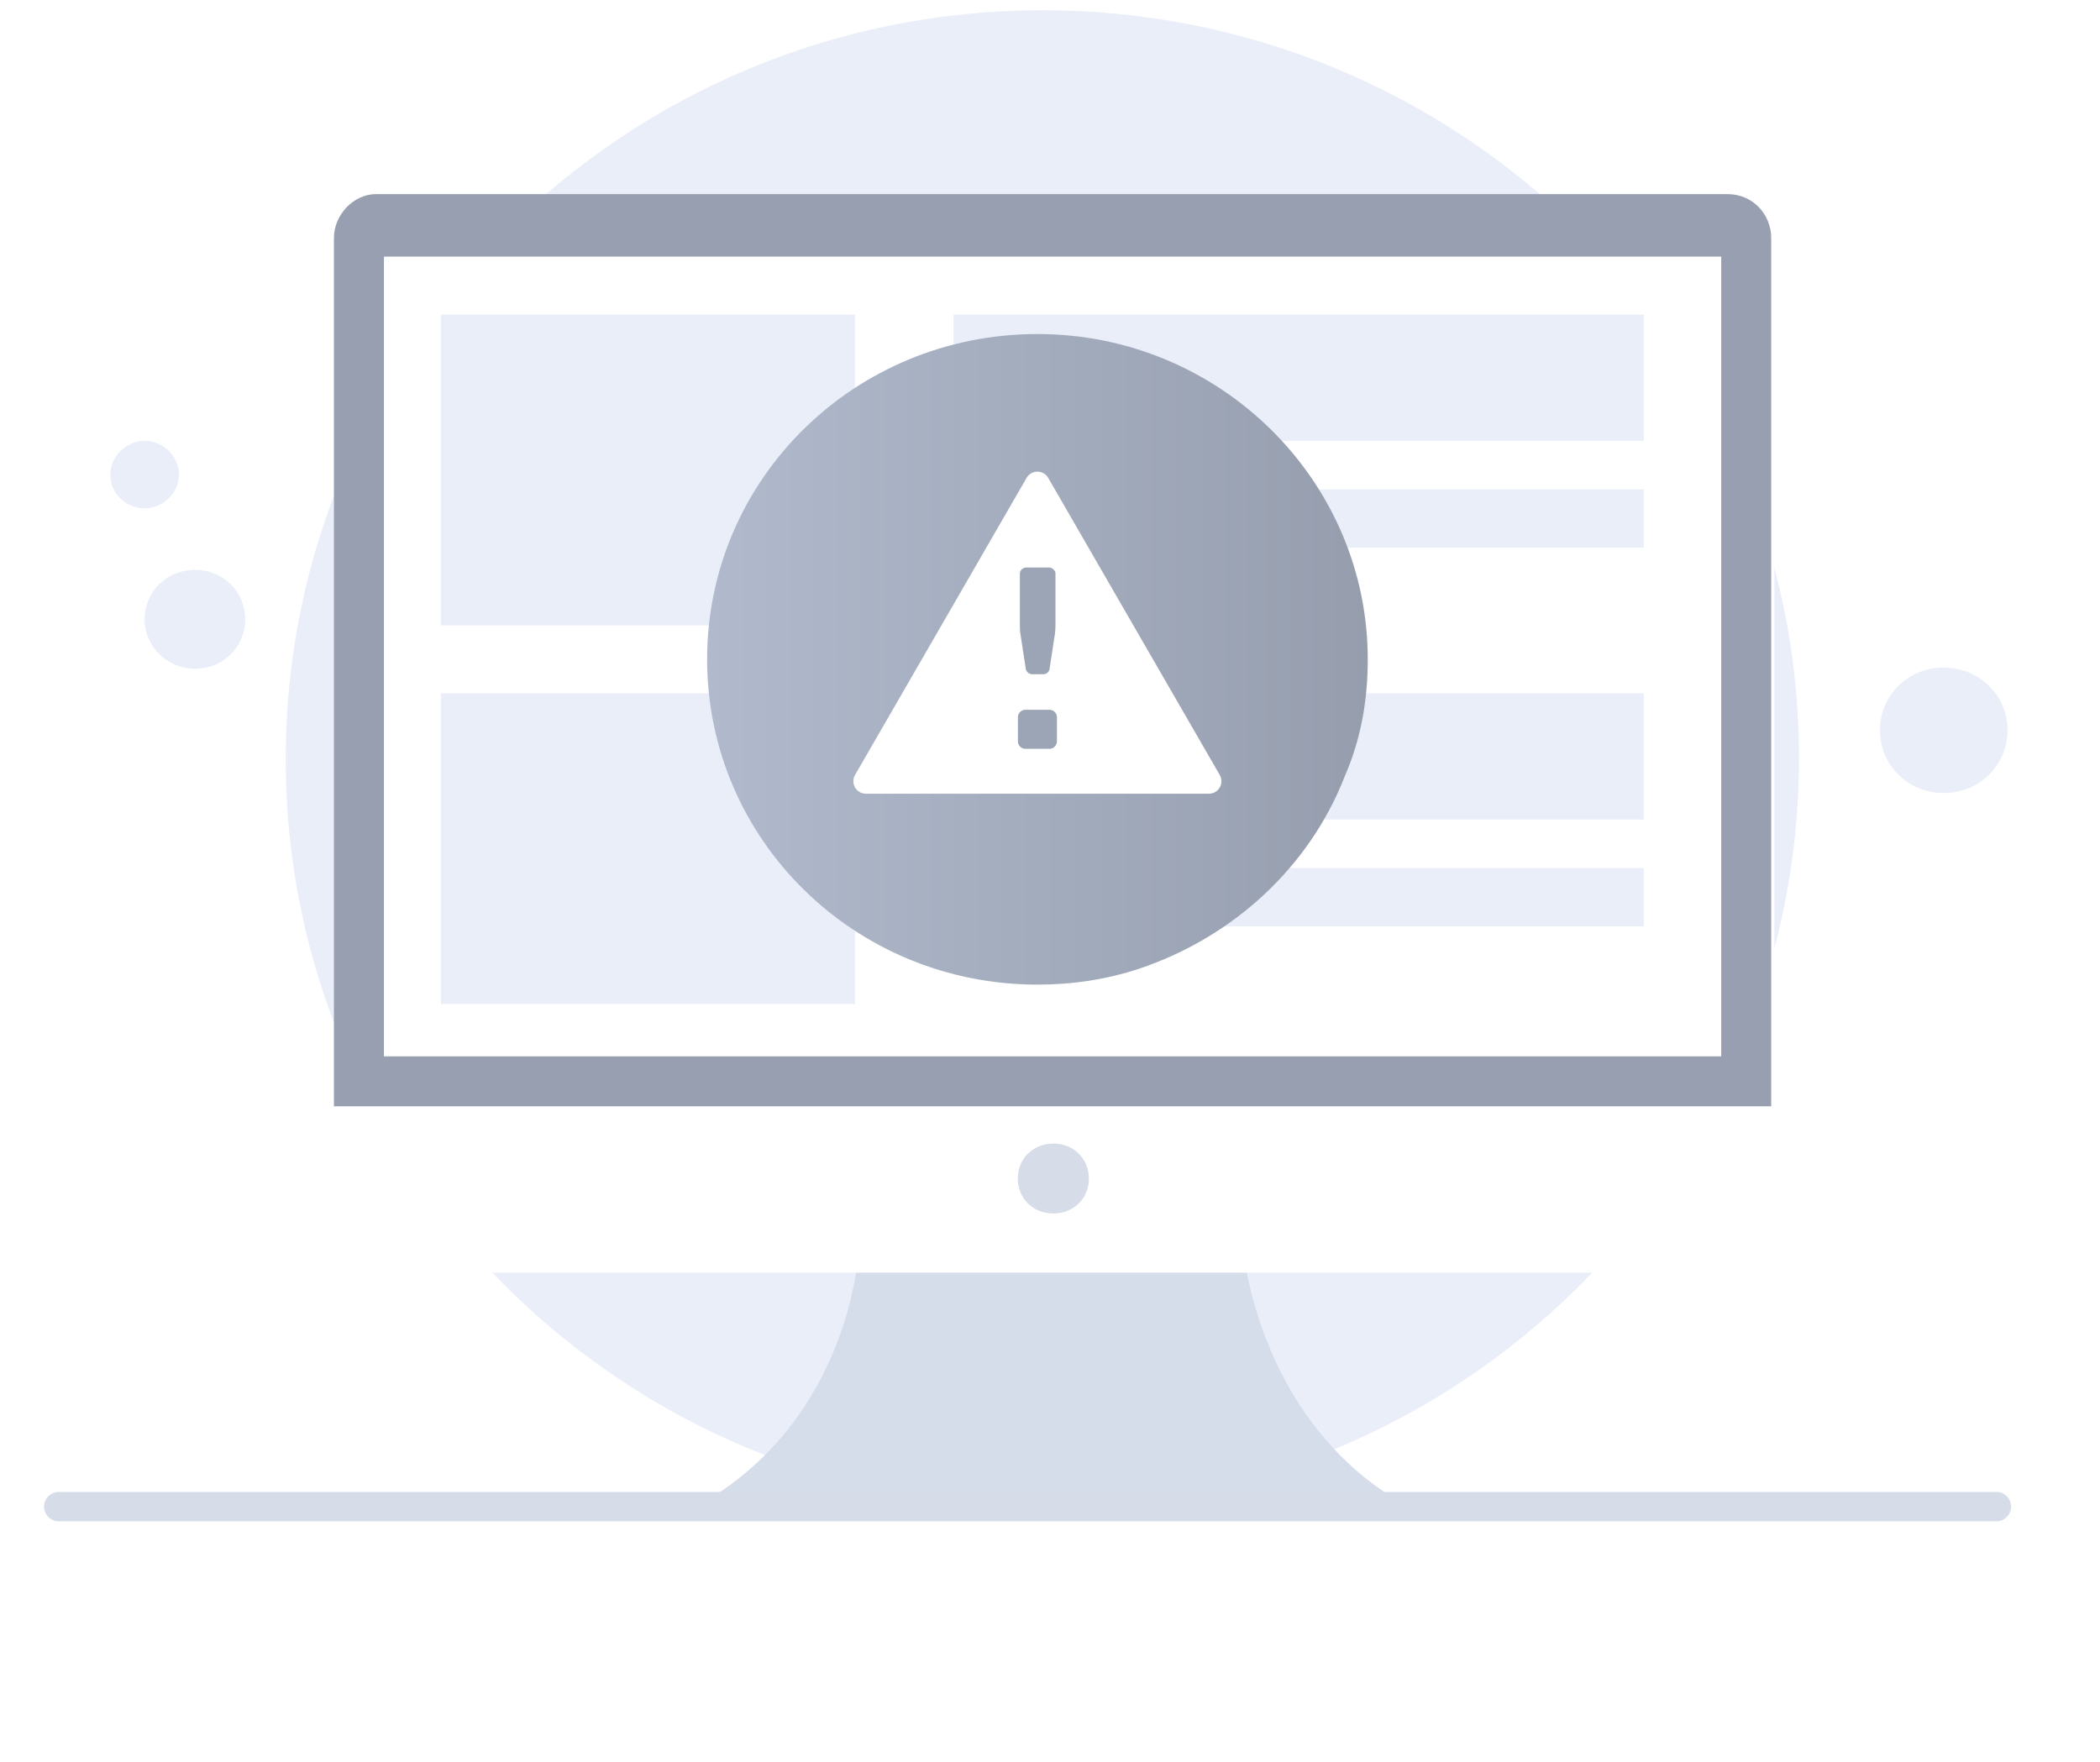 <svg xmlns="http://www.w3.org/2000/svg" width="143" height="120" fill="none"><path d="M70.98 102.638c28.476 0 51.525-22.836 51.525-51.011 0-28.175-23.049-50.929-51.526-50.929-28.393 0-51.525 22.836-51.525 51.011 0 28.175 23.132 50.929 51.525 50.929Z" fill="#EAEEF9"></path><path d="M95.609 102.448c-7.85.246-17.287 0-23.968-.082-6.597.246-16.117.328-23.967.082 7.767-4.354 10.522-12.486 10.856-17.825h26.055c.585 5.257 3.34 13.471 11.024 17.825Z" fill="#D5DDEA"></path><g filter="url(#a)"><path d="M120.831 16.609v67.11c0 1.726-1.337 2.958-2.84 2.958H25.797c-1.587 0-2.84-1.315-2.84-2.958V16.61c0-1.561 1.336-2.957 2.84-2.957h92.027c1.754.082 3.007 1.396 3.007 2.957Z" fill="#fff"></path></g><path d="M120.61 16.212v59.135H22.739V16.212c0-1.61 1.37-2.992 2.855-2.992h92.047c1.713 0 2.969 1.381 2.969 2.992Z" fill="#989FB0"></path><path d="M117.093 17.477H26.144v54.468h91.063V17.477h-.114Z" fill="#fff"></path><path fill="#EAEEF9" d="M30.022 21.428h28.2v21.163h-28.2zM64.936 21.428h47v8.597h-47zM64.936 47.221h47v8.597h-47zM64.936 33.333h47v3.968h-47zM64.936 59.123h47v3.968h-47zM30.022 47.221h28.2v21.163h-28.2z"></path><path d="M71.728 82.65c1.336 0 2.422-.985 2.422-2.382 0-1.314-1.003-2.382-2.422-2.382-1.337 0-2.422.986-2.422 2.382 0 1.314 1.002 2.382 2.422 2.382Z" fill="#D6DDE8"></path><path d="M4 102.612h131.945" stroke="#D6DDE8" stroke-width="2" stroke-miterlimit="10" stroke-linecap="round" stroke-linejoin="round"></path><path d="M13.274 45.548c1.921 0 3.424-1.478 3.424-3.367 0-1.89-1.503-3.368-3.424-3.368-1.92 0-3.424 1.478-3.424 3.368 0 1.889 1.587 3.367 3.424 3.367ZM9.851 34.623c1.253 0 2.338-1.067 2.338-2.3 0-1.232-1.085-2.3-2.338-2.3-1.253 0-2.338 1.068-2.338 2.3 0 1.315 1.085 2.3 2.338 2.3ZM132.358 54.01c2.422 0 4.343-1.89 4.343-4.272 0-2.382-1.921-4.272-4.343-4.272-2.422 0-4.342 1.89-4.342 4.272 0 2.382 1.92 4.271 4.342 4.271Z" fill="#EAEEF9"></path><path d="M93.138 44.906c0 2.858-.483 5.479-1.572 7.98-2.418 6.194-7.618 10.958-14.028 13.102-2.176.715-4.474 1.072-6.893 1.072-12.455 0-22.493-9.886-22.493-22.154 0-12.269 10.038-22.155 22.493-22.155 12.456 0 22.493 10.005 22.493 22.155Z" fill="url(#b)"></path><path d="M69.905 32.55a.851.851 0 0 1 1.474 0l11.68 20.23a.851.851 0 0 1-.737 1.277h-23.36a.851.851 0 0 1-.737-1.277l11.68-20.23Z" fill="#fff"></path><path d="M71.872 39.07v3.377c0 .225 0 .45-.034.707l-.37 2.412a.432.432 0 0 1-.437.354h-.74c-.202 0-.404-.161-.438-.354l-.37-2.412c-.034-.225-.034-.45-.034-.707V39.07c0-.225.202-.418.438-.418h1.581c.202.032.404.193.404.418ZM71.468 51h-1.649a.517.517 0 0 1-.505-.505v-1.649c0-.27.236-.505.505-.505h1.649c.269 0 .504.236.504.505v1.649c0 .269-.235.504-.504.504Z" fill="#9CA5B5"></path><defs><linearGradient id="b" x1="48.132" y1="44.91" x2="93.147" y2="44.91" gradientUnits="userSpaceOnUse"><stop stop-color="#B0BACC"></stop><stop offset="1" stop-color="#969EAE"></stop></linearGradient><filter id="a" x=".957" y="2.652" width="141.873" height="117.025" filterUnits="userSpaceOnUse" color-interpolation-filters="sRGB"><feGaussianBlur stdDeviation="11"></feGaussianBlur></filter></defs></svg>
